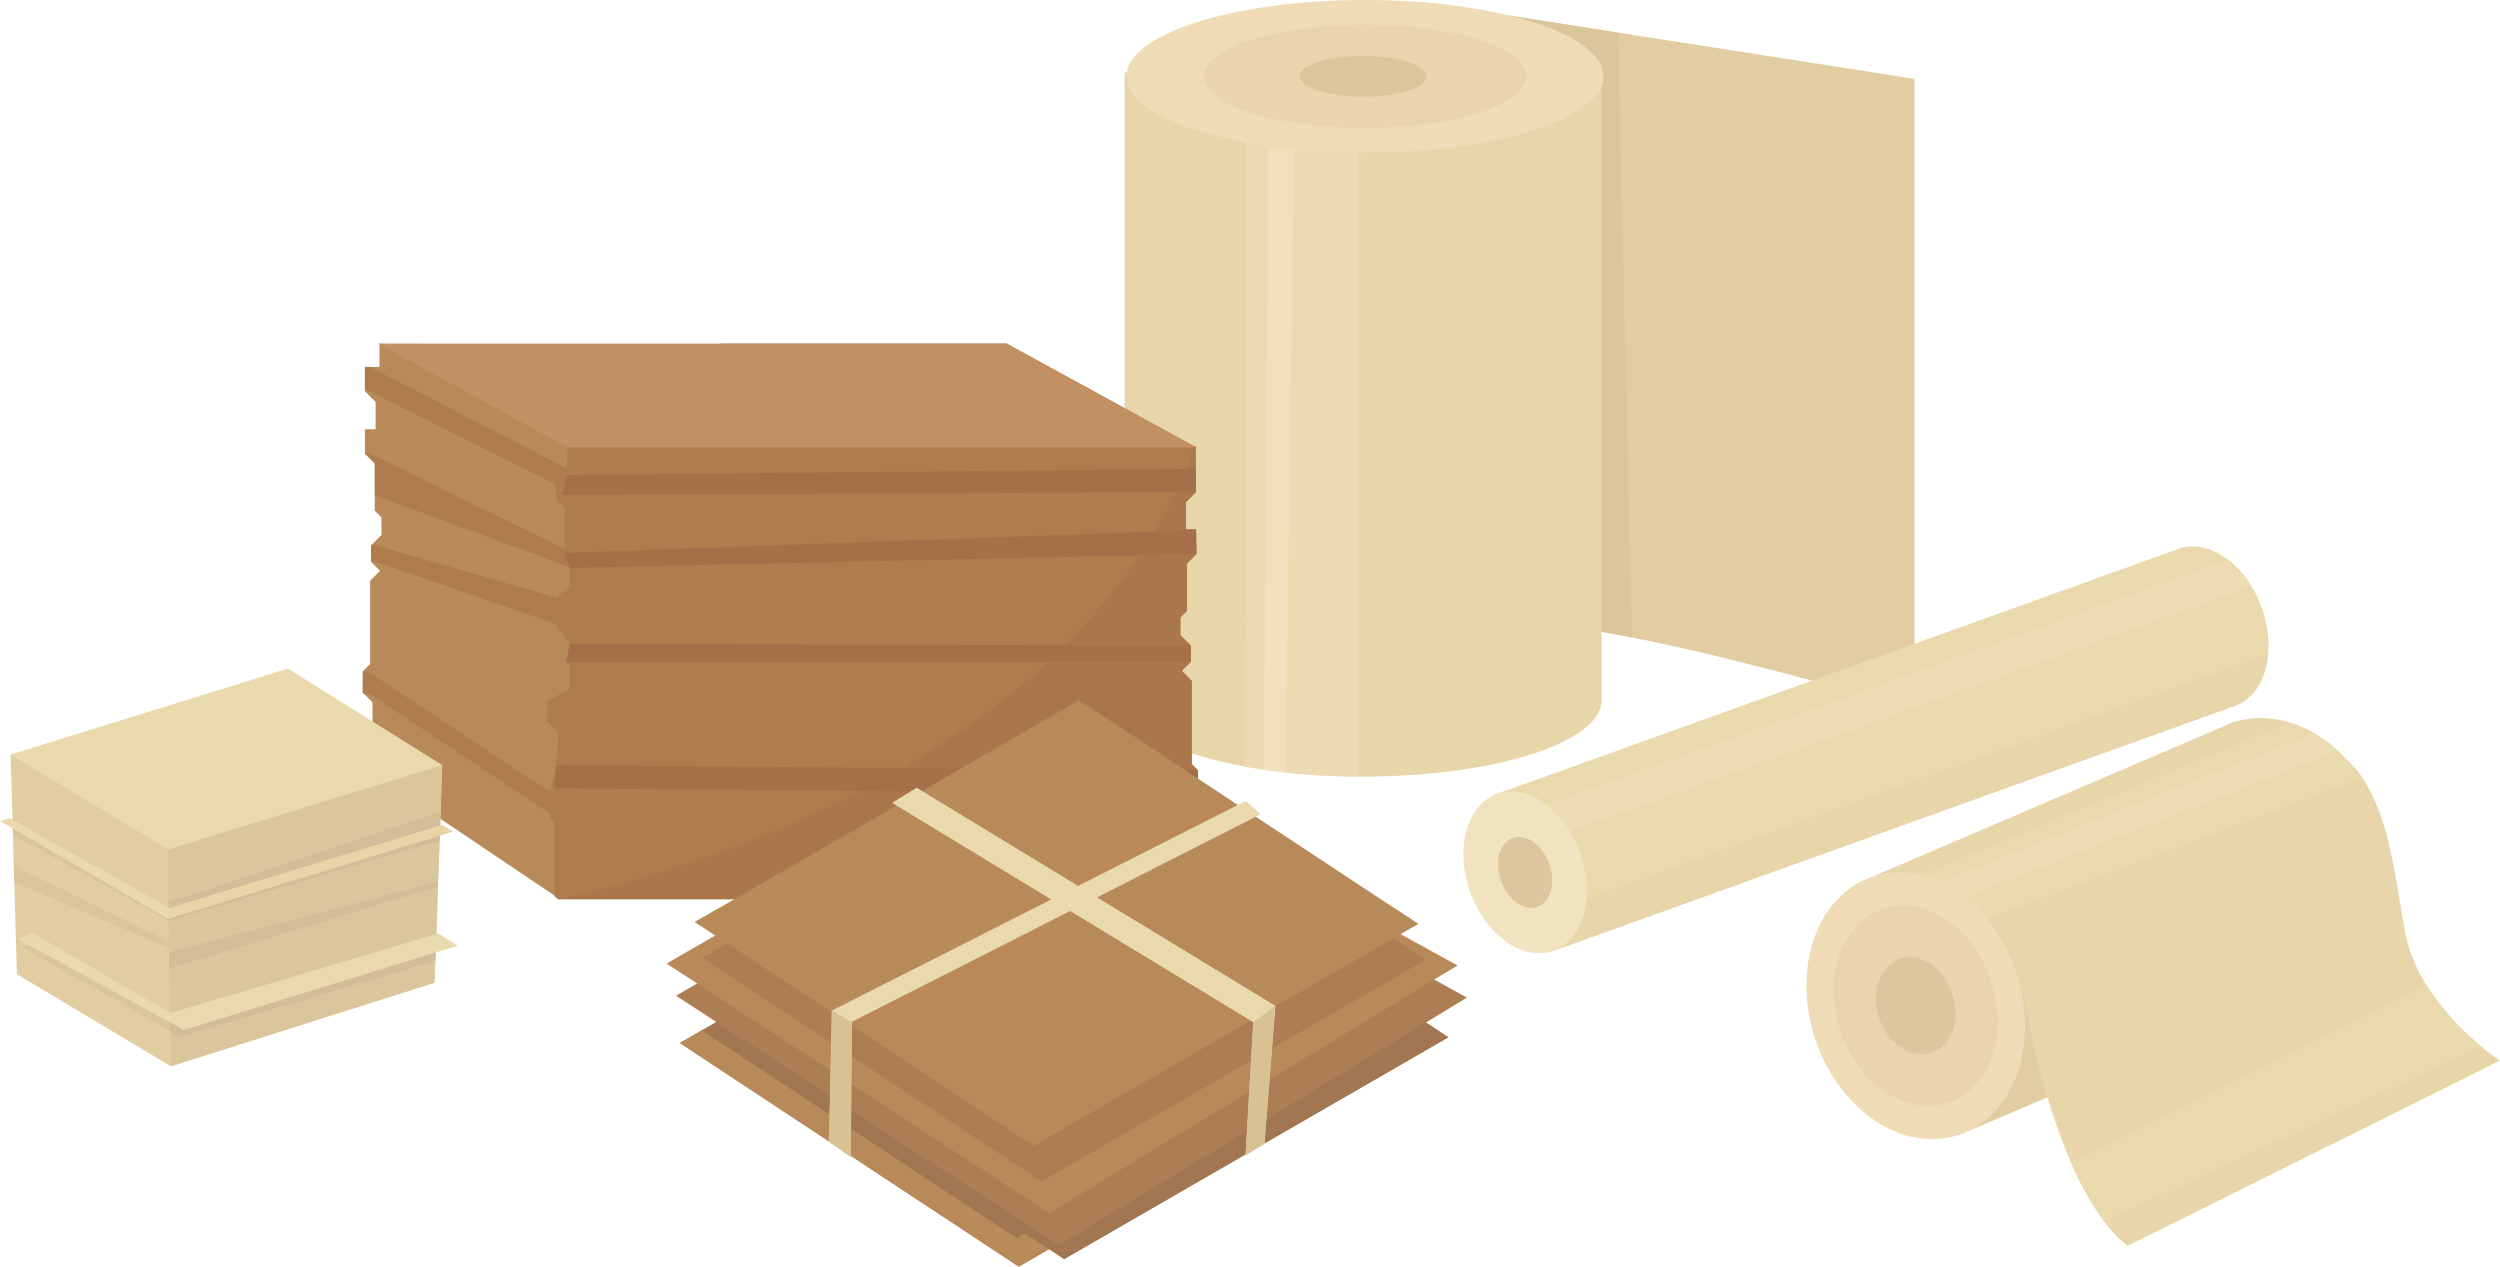 <svg id="グループ_531" data-name="グループ 531" xmlns="http://www.w3.org/2000/svg" xmlns:xlink="http://www.w3.org/1999/xlink" width="605.206" height="306.625" viewBox="0 0 605.206 306.625">
  <defs>
    <clipPath id="clip-path">
      <rect id="長方形_329" data-name="長方形 329" width="605.206" height="306.626" fill="none"/>
    </clipPath>
  </defs>
  <g id="グループ_530" data-name="グループ 530" clip-path="url(#clip-path)">
    <path id="パス_6094" data-name="パス 6094" d="M691.755,19.5V171.933c-2.771-.767-5.423-1.5-8.009-2.217-.305-.083-.619-.166-.924-.259q-5.529-1.51-10.624-2.891l-.924-.249q-5.556-1.5-10.624-2.818c-.314-.093-.619-.166-.924-.25q-5.584-1.454-10.624-2.706c-.314-.083-.619-.157-.924-.231-3.751-.933-7.28-1.774-10.624-2.549-.314-.065-.619-.139-.924-.212-3.769-.859-7.3-1.626-10.624-2.3-.314-.064-.619-.129-.924-.184-.582-.12-1.155-.231-1.718-.342-20.074-3.926-32.85-4.545-48.167-4.037L573.351,1.029,619.957,8.3l5.127.8.924.139L636.631,10.9l.924.139,10.624,1.663.924.138,10.624,1.663.924.148,10.624,1.653.924.148,10.624,1.653.924.148Z" transform="translate(-228.286 -0.41)" fill="#e2cda3"/>
    <path id="パス_6095" data-name="パス 6095" d="M623.366,154.722c-20.074-3.926-32.85-4.545-48.167-4.037L573.351,1.029,619.957,8.3Z" transform="translate(-228.286 -0.41)" fill="#dbc69c"/>
    <path id="パス_6096" data-name="パス 6096" d="M567.827,29.152V181.583c-.238,2.582-2.087,5.017-5.237,7.214-.293.22-.622.439-.934.641a47.182,47.182,0,0,1-10.619,4.705c-.311.092-.623.2-.915.293a102.92,102.92,0,0,1-10.639,2.6c-.292.055-.6.11-.915.165-3.35.6-6.9,1.1-10.619,1.5-.311.037-.623.055-.934.091-3.406.329-6.957.568-10.619.7-.312.018-.6.018-.915.037-1.777.055-3.571.073-5.4.073h-1.245c-1.337-.019-2.673-.037-3.991-.073-.293,0-.6-.019-.915-.019-3.644-.146-7.214-.366-10.62-.7-.311-.037-.623-.055-.934-.092-.348-.036-.714-.073-1.062-.128-1.776-.183-3.515-.4-5.2-.659-1.483-.22-2.948-.457-4.357-.714-.11-.019-.238-.037-.348-.055-.2-.037-.385-.073-.568-.11a94.572,94.572,0,0,1-10.639-2.582c-.311-.091-.6-.183-.915-.293a47.675,47.675,0,0,1-10.619-4.65c-.33-.2-.641-.421-.934-.623-3.241-2.233-5.145-4.705-5.346-7.324-.037,0-.037-152.431-.037-152.431Z" transform="translate(-180.107 -11.607)" fill="#e8d5aa"/>
    <path id="パス_6097" data-name="パス 6097" d="M528.031,41.873V204.118c-1.337-.019-2.673-.037-3.991-.073-.293,0-.6-.018-.915-.018-3.644-.147-7.214-.367-10.62-.7-.311-.037-.622-.055-.933-.092-.348-.036-.714-.073-1.062-.128-1.776-.184-3.515-.4-5.2-.66-1.484-.22-2.948-.457-4.358-.714-.11-.019-.238-.037-.348-.055.091-42.3.329-159.316-.037-161.183l5.841.292,6.317.311Z" transform="translate(-199.306 -16.126)" fill="#edd9b2"/>
    <path id="パス_6098" data-name="パス 6098" d="M516.063,16.161l-.11,7.818-.091,7.434L513.646,193.42c-1.776-.183-3.515-.4-5.2-.659.293-42.571.879-127.328,1.1-161.659.037-2.709.055-5.09.055-7.122.037-4.8.055-7.617.055-7.818Z" transform="translate(-202.443 -6.435)" fill="#f2dfbd"/>
    <path id="パス_6099" data-name="パス 6099" d="M568.587,18.477c0,10.2-25.85,18.476-57.738,18.476s-57.738-8.272-57.738-18.476S478.961,0,510.849,0s57.738,8.272,57.738,18.476" transform="translate(-180.411 0)" fill="#efdcb6"/>
    <path id="パス_6100" data-name="パス 6100" d="M562.282,22.421c0,6.912-17.509,12.515-39.107,12.515s-39.108-5.6-39.108-12.515S501.575,9.906,523.174,9.906s39.107,5.6,39.107,12.515" transform="translate(-192.736 -3.944)" fill="#ead4ad"/>
    <path id="パス_6101" data-name="パス 6101" d="M553.49,27.441c0,2.721-6.893,4.927-15.4,4.927s-15.4-2.206-15.4-4.927,6.893-4.927,15.4-4.927,15.4,2.205,15.4,4.927" transform="translate(-208.117 -8.964)" fill="#dbc69c"/>
    <path id="パス_6102" data-name="パス 6102" d="M348.135,247.092l-2.152,2.152V266.4l-6.263,6.31-146.553-.321-44.9-30.207V225.043l-1.782-1.8-.562-.562v-5.139l.61-.61,1.156-1.172V195.641l2.409-2.425-2.168-2.184v-3.967l.161-.161,2.36-2.377v-4.239l-1.622-1.639V167.231l-2.392-2.408v-5.878h2.6v-6.6l-2.6-2.617V143.85h3.533V138.2l74.175,5.717,42.685,3.292,77.082,15.223.37.081,2.987.594.225.049v.193l.032,4.721.048,6.1-2.36,2.393v6.6h2.425l.064,5.99-2.28,2.3v11.418l-1.606,1.638v4.239l2.522,2.538v3.95l-2.184,2.2,2.409,2.424v20.121l1.526,1.543Z" transform="translate(-58.1 -55.025)" fill="#b88959"/>
    <path id="パス_6103" data-name="パス 6103" d="M377.532,247.092l-2.152,2.152V266.4l-6.263,6.31H222.548l-.787-.722V254.319l-1.2-1.606v-5.219l1.606-7.226.594-7.837-3-3,.4-4.817,5.219-2.811V210.96l-3.211-4.417v-6.825l3.211-2.81v-4.416l-1.2-3.613v-10.84l-2.007-2.007-.4-5.219,2.811-.8.321-6.664,28.649-19.431,8.447-5.717h69.2L376.665,163.1l.225.049c0,.08.209.193.209.193h-.209l.032,4.721v.466l.048,5.636-2.36,2.393v6.6h2.425v.209l.064,5.781-2.28,2.3v11.418l-1.606,1.638v4.239l2.522,2.538v3.95l-2.184,2.2,2.409,2.424v20.121l1.526,1.543Z" transform="translate(-87.497 -55.025)" fill="#af7c4e"/>
    <path id="パス_6104" data-name="パス 6104" d="M350.124,163.345H197.918l-45.527-24.939-.385-.209H304.212L349.69,163.1l.224.128Z" transform="translate(-60.523 -55.025)" fill="#c19063"/>
    <path id="パス_6105" data-name="パス 6105" d="M147.126,270.038l45.238,29.95v5.219l-45.238-30.031-.658.546-.546-.546v-4.753Z" transform="translate(-58.1 -107.519)" fill="#af7c4e"/>
    <path id="パス_6106" data-name="パス 6106" d="M150.462,219.287,196.9,232.744l-1.606,6.022-44.836-15.513-1.2-.048v-3.918l.161-.161Z" transform="translate(-59.428 -87.248)" fill="#af7c4e"/>
    <path id="パス_6107" data-name="パス 6107" d="M147.98,182.31l50.746,24.859-.8,3.212-48.755-17.97v-7.693l-2.392-2.409v-.193Z" transform="translate(-58.44 -72.512)" fill="#af7c4e"/>
    <path id="パス_6108" data-name="パス 6108" d="M198.726,178.968,146.776,153v-5.412h1.2l49.943,25.759Z" transform="translate(-58.44 -58.764)" fill="#af7c4e"/>
    <path id="パス_6109" data-name="パス 6109" d="M379.38,263.57l-2.152,2.152v17.151l-6.263,6.31H224.4s122.738-22.562,154.117-109.6l.225.049c0,.08.209.193.209.193h-.209l.032,4.721v.466l.048,5.636-2.36,2.393v6.6h2.425v.209l.064,5.781-2.28,2.3v11.418l-1.606,1.638v4.239l2.522,2.538v3.95l-2.184,2.2,2.409,2.424v20.121L379.332,258Z" transform="translate(-89.346 -71.503)" fill="#aa764b"/>
    <path id="パス_6110" data-name="パス 6110" d="M379.626,194.238s-152,.658-153.2.658l.8-4.818L379.578,188.6Z" transform="translate(-90.153 -75.094)" fill="#a56f47"/>
    <path id="パス_6111" data-name="パス 6111" d="M380.021,219.037,228.3,222.377l-1.2-3.613s129.081-4.689,152.863-5.508Z" transform="translate(-90.419 -84.91)" fill="#a56f47"/>
    <path id="パス_6112" data-name="パス 6112" d="M378.921,259.419v3.951l-150.359.144h-.8l.8-4.416Z" transform="translate(-90.685 -103.163)" fill="#a56f47"/>
    <path id="パス_6113" data-name="パス 6113" d="M378.86,314.619l-155.771-1.2.4-5.621,155.321,1.252Z" transform="translate(-88.825 -122.552)" fill="#a56f47"/>
    <path id="パス_6114" data-name="パス 6114" d="M448.5,384.455l-92.993,53.689-82.055-54.139,92.993-53.689Z" transform="translate(-108.878 -131.519)" fill="#a37652"/>
    <path id="パス_6115" data-name="パス 6115" d="M442.735,413.953l-87.687,50.626-76.291-50.337-5.306,3.063,82.054,54.139L448.5,417.756Z" transform="translate(-108.878 -164.82)" fill="#b88959"/>
    <path id="パス_6116" data-name="パス 6116" d="M466.753,381.413,373.761,435.1l-82.055-54.139L384.7,327.274Z" transform="translate(-116.146 -130.308)" fill="#997345"/>
    <path id="パス_6117" data-name="パス 6117" d="M460.989,410.911,373.3,461.537,297.012,411.2l-5.306,3.063L373.761,468.4l92.993-53.689Z" transform="translate(-116.146 -163.609)" fill="#a37652"/>
    <path id="パス_6118" data-name="パス 6118" d="M463.395,365.448l-98.874,59.965-92.59-60.423,92.993-53.69Z" transform="translate(-108.272 -123.948)" fill="#ad7e53"/>
    <path id="パス_6119" data-name="パス 6119" d="M459.592,352.518l-98.874,59.965-92.59-60.423,92.993-53.689Z" transform="translate(-106.758 -118.8)" fill="#b88959"/>
    <path id="パス_6120" data-name="パス 6120" d="M457.626,350.229l-92.993,53.689-82.055-54.139,92.993-53.689Z" transform="translate(-112.512 -117.891)" fill="#ad7e53"/>
    <path id="パス_6121" data-name="パス 6121" d="M454.584,335.778l-92.993,53.689-82.055-54.139,92.993-53.689Z" transform="translate(-111.301 -112.137)" fill="#b88959"/>
    <path id="パス_6122" data-name="パス 6122" d="M448.82,365.276,361.134,415.9l-76.291-50.336-5.306,3.063,82.054,54.139,92.993-53.689Z" transform="translate(-111.301 -145.438)" fill="#b88959"/>
    <path id="パス_6123" data-name="パス 6123" d="M438,325.384l-99.021,50.279-.229,32.263-5.264-3.2.678-31.8L434.342,322.18Z" transform="translate(-132.783 -128.28)" fill="#ead9ac"/>
    <path id="パス_6124" data-name="パス 6124" d="M451.611,369.643l-2.632,33.416-4.578,2.746,1.863-32.189-87.43-53.1,5.95-3.662Z" transform="translate(-142.874 -126.16)" fill="#ead9ac"/>
    <path id="パス_6125" data-name="パス 6125" d="M508.22,404.567l-2.632,33.416-4.578,2.746,1.863-32.189Z" transform="translate(-199.483 -161.083)" fill="#d8c291"/>
    <path id="パス_6126" data-name="パス 6126" d="M338.984,409.23l-.229,32.758-5.264-3.7.678-31.8Z" transform="translate(-132.783 -161.846)" fill="#d8c291"/>
    <path id="パス_6127" data-name="パス 6127" d="M786.554,234.614c3.663,10.192,1.018,20.494-5.849,23.5.014.038-166.7,59.961-166.7,59.961l-13.653-37.984,166.712-59.922c3.726-1.01,7.8.142,11.388,2.884a23.255,23.255,0,0,1,5.59,6.325,27.7,27.7,0,0,1,2.51,5.232" transform="translate(-239.038 -87.52)" fill="#ead9ac"/>
    <path id="パス_6128" data-name="パス 6128" d="M615.05,325.28l-10.581-29.437-4.115,1.479,13.653,37.984,166.712-59.922c4.25-1.908,6.882-6.589,7.391-12.307Z" transform="translate(-239.038 -104.747)" fill="#e8d5aa"/>
    <path id="パス_6129" data-name="パス 6129" d="M784.885,231.529c-.843.36-1.715.717-2.623,1.057L605.156,296.245l-2.69-7.483L779.295,225.2a23.265,23.265,0,0,1,5.59,6.326" transform="translate(-239.879 -89.667)" fill="#eddbb4"/>
    <path id="パス_6130" data-name="パス 6130" d="M616.858,333.173c3.77,10.489.875,21.132-6.468,23.77s-16.351-3.724-20.121-14.213-.875-21.132,6.468-23.771,16.351,3.725,20.121,14.214" transform="translate(-234.364 -126.76)" fill="#f2e3c0"/>
    <path id="パス_6131" data-name="パス 6131" d="M614.947,343.126c1.654,4.6.383,9.274-2.839,10.433s-7.176-1.635-8.831-6.239-.383-9.274,2.839-10.432,7.176,1.635,8.831,6.238" transform="translate(-239.913 -134.031)" fill="#ddc69e"/>
    <path id="パス_6132" data-name="パス 6132" d="M864.552,351.138c-.385.164-42.37,18.09-68.992,29.443-12.4,5.309-21.459,9.173-21.459,9.173l-7.745-23.272-13.091-39.275,87.32-37.389a24.4,24.4,0,0,1,5.218-.952,23,23,0,0,1,8.222.989,27.888,27.888,0,0,1,6.1,2.655,32.946,32.946,0,0,1,5.8,4.321,34.4,34.4,0,0,1,2.783,2.856,35.981,35.981,0,0,1,2.838,3.7,39.822,39.822,0,0,1,4.065,7.507c.073.183.128.329.183.494a.649.649,0,0,1,.073.165,37.733,37.733,0,0,1,1.52,4.614c.146.549.293,1.117.421,1.667,3.278,14.557-1.977,28.619-13.256,33.306" transform="translate(-299.92 -114.996)" fill="#e8d5aa"/>
    <path id="パス_6133" data-name="パス 6133" d="M873.213,369.23c-.568.238-90.452,38.616-90.452,38.616l-7.745-23.272,111.032-50.316c4.083,15.143-1.117,30.1-12.835,34.972" transform="translate(-308.581 -133.089)" fill="#e2cda3"/>
    <path id="パス_6134" data-name="パス 6134" d="M914.139,378.27l-90.177,44.859a30.685,30.685,0,0,1-5.621-5.914,72.2,72.2,0,0,1-8.094-14.391,144.363,144.363,0,0,1-5.676-15.728,208.625,208.625,0,0,1-5.181-21.643c-.2-1.044-.421-2.068-.66-3.039a43.944,43.944,0,0,0-8.715-18.346,32.594,32.594,0,0,0-5.585-5.347,28.1,28.1,0,0,0-6.005-3.515,16.677,16.677,0,0,0-2.527-.879s22.082-8.551,45.775-16.406c18.218-6.024,37.389-11.626,48.192-12.6,3.772-.33,6.518-.11,7.855.879a1.406,1.406,0,0,1,.256.2,20.587,20.587,0,0,1,2.838,3.387,35.253,35.253,0,0,1,3.809,7.617c.073.183.128.329.183.494a.628.628,0,0,1,.073.165c.549,1.5,1.044,3.058,1.484,4.632.164.549.311,1.1.457,1.648,1.96,7.58,3.095,15.82,4.285,22.485a37.911,37.911,0,0,0,5.329,13.348,62.642,62.642,0,0,0,13.238,14.739,50.963,50.963,0,0,0,4.468,3.351" transform="translate(-308.932 -121.511)" fill="#e8d5aa"/>
    <path id="パス_6135" data-name="パス 6135" d="M875.363,303.961l-.256.11-90.543,34.167-2.673,1.007-4.8-2.747-14.886-6.408,95.377-39.549a27.886,27.886,0,0,1,6.1,2.655,32.922,32.922,0,0,1,5.8,4.321,34.224,34.224,0,0,1,2.783,2.856,1.339,1.339,0,0,1,.256.2,20.6,20.6,0,0,1,2.838,3.387" transform="translate(-303.481 -115.682)" fill="#ead9ac"/>
    <path id="パス_6136" data-name="パス 6136" d="M875.239,299.272l-5.072,1.978-85.434,33.4-2.8,1.1-5.273-3.662,2.069-.952.9-.421,42.351-16.864,47.46-18.9a32.95,32.95,0,0,1,5.8,4.321" transform="translate(-309.235 -117.438)" fill="#eddbb4"/>
    <path id="パス_6137" data-name="パス 6137" d="M777.384,375.086c5.756,17.268-.466,34.9-13.9,39.373S734.5,408.566,728.747,391.3s.465-34.9,13.9-39.373,28.985,5.893,34.741,23.161" transform="translate(-289.304 -139.708)" fill="#efdcb6"/>
    <path id="パス_6138" data-name="パス 6138" d="M775.688,382.426c4.323,12.969-.35,26.208-10.437,29.571s-21.769-4.426-26.092-17.394.35-26.208,10.437-29.571,21.769,4.425,26.092,17.394" transform="translate(-293.663 -145.03)" fill="#ead4ad"/>
    <path id="パス_6139" data-name="パス 6139" d="M773.057,393.819c2.1,6.3-.17,12.721-5.066,14.353s-10.566-2.149-12.664-8.443.17-12.721,5.066-14.353,10.566,2.148,12.664,8.443" transform="translate(-300.43 -153.291)" fill="#ddc69e"/>
    <path id="パス_6140" data-name="パス 6140" d="M932.4,411.3l-91.331,42.3a72.186,72.186,0,0,1-8.093-14.392c18.6-9.155,65.44-32.372,86.185-42.644A62.622,62.622,0,0,0,932.4,411.3" transform="translate(-331.657 -157.897)" fill="#ead9ac"/>
    <path id="パス_6141" data-name="パス 6141" d="M108.755,294.545l-.4,11.224-.11,3.461-.037.86-.018.256-.037,1.263-.037,1.172-.367,10.016-.036,1.136-.4,11.48-.091,2.527-.073,1.96-.256,7.324c-.019,0-63.847,20.233-63.847,20.233-.037-.018-37.261-22.3-37.261-22.3l-.641-22.265-.11-3.808-.2-7.525-.055-1.666-.036-1.41-.019-.714L4.26,292.018c0-.018,67.106-17.431,67.106-17.431Z" transform="translate(-1.696 -109.33)" fill="#e2cda3"/>
    <path id="パス_6142" data-name="パス 6142" d="M133.866,305.714l-.4,11.224-.11,3.461-.037.86-.018.256-.037,1.263-.037,1.172-.367,10.016-.036,1.136-.4,11.48-.091,2.527-.073,1.96-.091,2.124-.184,5.2L68.152,378.624c-.037-.018-.147-8.551-.147-8.551,0-.037-.018-.75-.018-.75l-.037-1.355-.019-1.263-.018-1.044-.147-10.73-.018-1.245-.018-1.245-.037-1.41v-.367l-.019-.622-.018-1.685v-.513l-.073-4.449v-.531l-.018-.568c0-.037-.019-.952-.019-.952l-.018-1.154-.2-13.494.11-.678,1.337-7.782,53.685-15.6Z" transform="translate(-26.807 -120.499)" fill="#dbc59c"/>
    <path id="パス_6143" data-name="パス 6143" d="M4.238,289.746l67.126-20.818L108.751,292.3,42.474,312.689Z" transform="translate(-1.687 -107.077)" fill="#ead9ac"/>
    <path id="パス_6144" data-name="パス 6144" d="M134.1,333.73v1.245l-.6.183-.037,1.172L68.143,355.684l-.183.165-.019-.641-.018-1.154-.019-.348v-.256c.037-.018,46.6-13.879,46.6-13.879l19.024-5.676Z" transform="translate(-27.037 -132.878)" fill="#d3bc97"/>
    <path id="パス_6145" data-name="パス 6145" d="M134.084,329.749v.806l-.549.165-19.042,5.932-.293.091L67.912,351.136v-.6l-.019-.806-.018-1.391L133.68,326.4l-.11,3.461.457-.147Z" transform="translate(-27.025 -129.959)" fill="#d3bc97"/>
    <path id="パス_6146" data-name="パス 6146" d="M42.619,354.541a.863.863,0,0,0-.147-.073c-2.233-1.245-29.35-16.186-37.645-20.672l-.055-1.666-.513-.312v-1.373c.146.091.311.183.476.274,8.514,4.834,35.96,20.69,37.7,21.7a.928.928,0,0,0,.091.055l.019.22.037,1.208Z" transform="translate(-1.696 -131.57)" fill="#dbc59c"/>
    <path id="パス_6147" data-name="パス 6147" d="M109.622,332.347l-2.563.787-.6.183L40.9,353.367a1.182,1.182,0,0,0-.128.037c0,.018-.091.037-.091.037L3.076,331.6l-.512-.312L0,329.8l2.362-.7.659.366,37.7,21.258.146.073.128.073,65.55-19.939.457-.147c.055.037,2.619,1.556,2.619,1.556" transform="translate(0 -131.037)" fill="#ead9ac"/>
    <path id="パス_6148" data-name="パス 6148" d="M136.538,333.461l-2.563.787-.6.183-65.55,20.05a.474.474,0,0,1-.128.037c0,.018-.091.037-.091.037l.073-.6c0-.037.091-.678.091-.678,0-.037.018-.293.018-.293a1.859,1.859,0,0,0,.037-.274l.091-.714,65.55-19.939.457-.147c.055.037,2.619,1.556,2.619,1.556" transform="translate(-26.916 -132.152)" fill="#e8d4a7"/>
    <path id="パス_6149" data-name="パス 6149" d="M132.222,379.855l-.152,4.086-62.007,18.3-2.31-1.553-.671-3.044.759-.207Z" transform="translate(-26.71 -151.244)" fill="#d3bc97"/>
    <path id="パス_6150" data-name="パス 6150" d="M11.808,379.213l-3.221,1.035,36.12,20.361-.156-3.423Z" transform="translate(-3.419 -150.988)" fill="#dbc59c"/>
    <path id="パス_6151" data-name="パス 6151" d="M113.61,378.364,47.338,398.753,7.059,376.74l3.63-1.426L44.066,394.68,108.875,375.4Z" transform="translate(-2.81 -149.435)" fill="#ead9ac"/>
    <path id="パス_6152" data-name="パス 6152" d="M43.311,366.753l-.238,1.556L5.647,352.324l-.11-3.808c8.166,3.717,34.661,16.717,37.517,18.109a2.572,2.572,0,0,0,.256.128" transform="translate(-2.205 -138.765)" fill="#dbc59c"/>
    <path id="パス_6153" data-name="パス 6153" d="M133.1,354.693l-.037,1.135-65.055,19.83-.018-1.245-.019-1.245-.037-1.41Z" transform="translate(-27.049 -141.225)" fill="#d3bc97"/>
  </g>
</svg>
